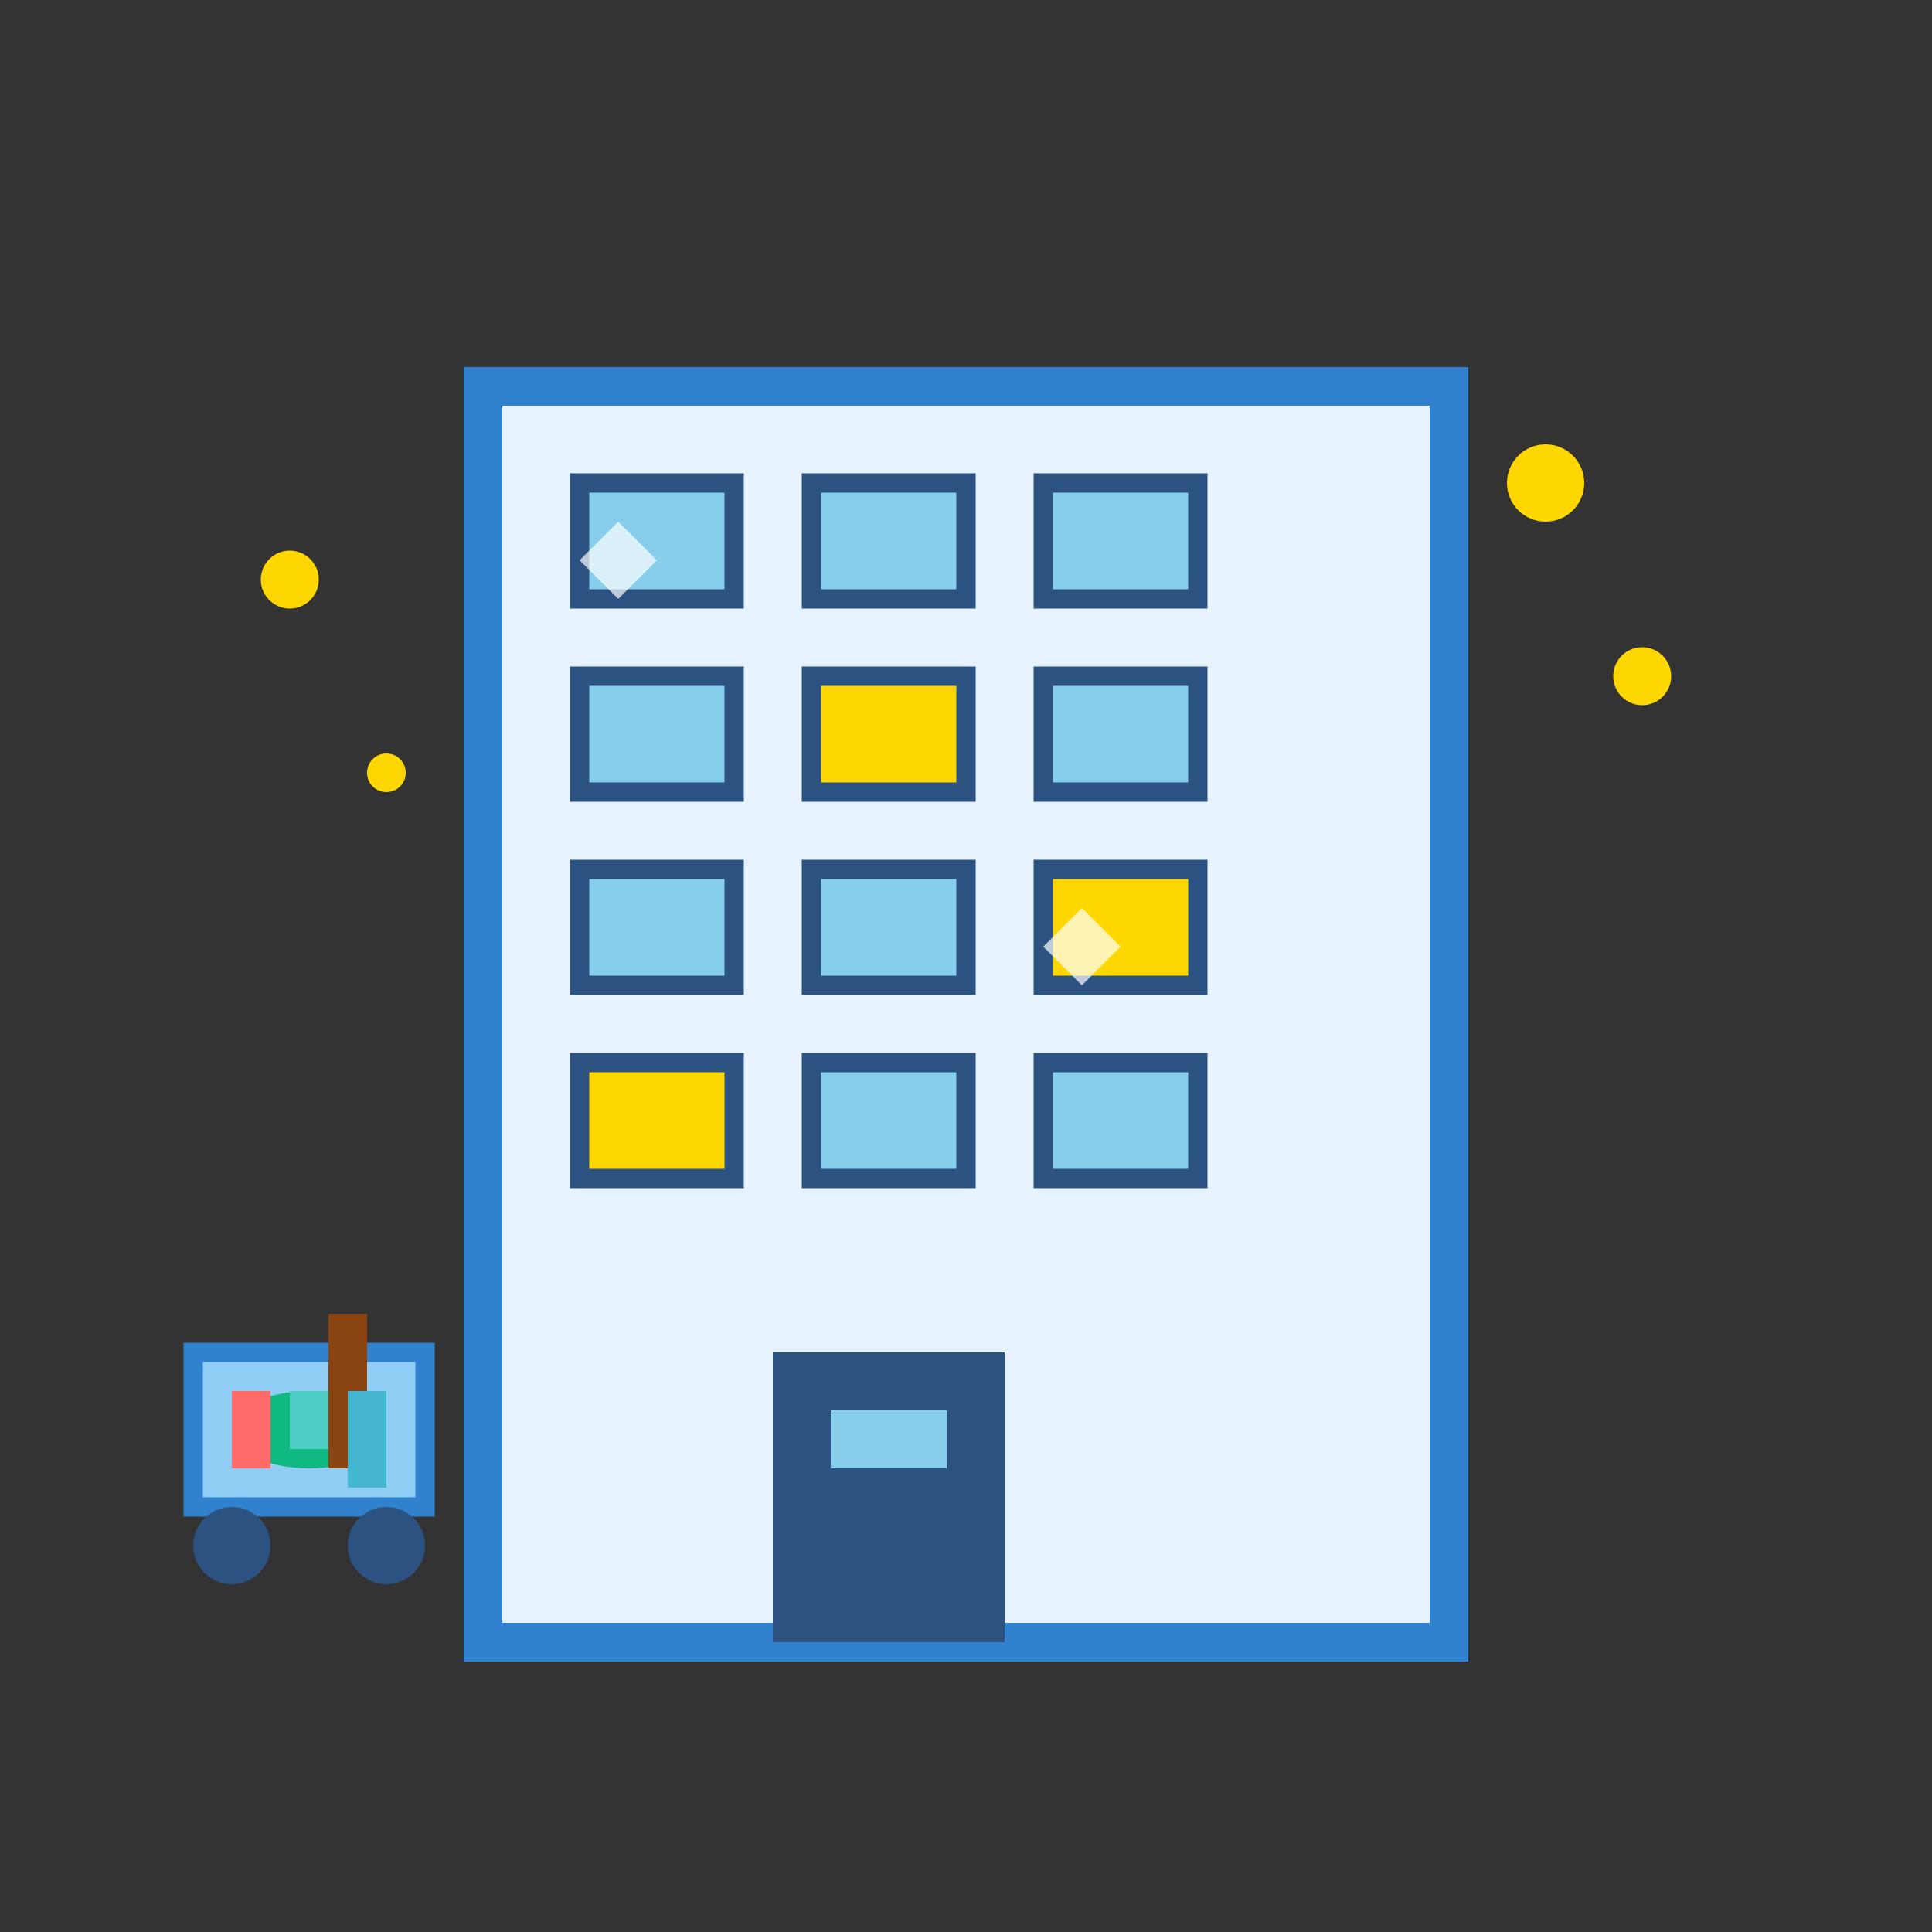 <svg width="100" height="100" viewBox="0 0 100 100" fill="none" xmlns="http://www.w3.org/2000/svg">
  <rect x="0" y="0" width="100" height="100" fill="#333333" stroke="none"/>
  <!-- Office building -->
  <rect x="25" y="20" width="50" height="65" fill="#E6F3FF" stroke="#3182CE" stroke-width="2"/>
  
  <!-- Windows grid -->
  <rect x="30" y="25" width="8" height="6" fill="#87CEEB" stroke="#2C5282" stroke-width="1"/>
  <rect x="42" y="25" width="8" height="6" fill="#87CEEB" stroke="#2C5282" stroke-width="1"/>
  <rect x="54" y="25" width="8" height="6" fill="#87CEEB" stroke="#2C5282" stroke-width="1"/>
  
  <rect x="30" y="35" width="8" height="6" fill="#87CEEB" stroke="#2C5282" stroke-width="1"/>
  <rect x="42" y="35" width="8" height="6" fill="#FFD700" stroke="#2C5282" stroke-width="1"/>
  <rect x="54" y="35" width="8" height="6" fill="#87CEEB" stroke="#2C5282" stroke-width="1"/>
  
  <rect x="30" y="45" width="8" height="6" fill="#87CEEB" stroke="#2C5282" stroke-width="1"/>
  <rect x="42" y="45" width="8" height="6" fill="#87CEEB" stroke="#2C5282" stroke-width="1"/>
  <rect x="54" y="45" width="8" height="6" fill="#FFD700" stroke="#2C5282" stroke-width="1"/>
  
  <rect x="30" y="55" width="8" height="6" fill="#FFD700" stroke="#2C5282" stroke-width="1"/>
  <rect x="42" y="55" width="8" height="6" fill="#87CEEB" stroke="#2C5282" stroke-width="1"/>
  <rect x="54" y="55" width="8" height="6" fill="#87CEEB" stroke="#2C5282" stroke-width="1"/>
  
  <!-- Entrance -->
  <rect x="40" y="70" width="12" height="15" fill="#2C5282"/>
  <rect x="43" y="73" width="6" height="3" fill="#87CEEB"/>
  
  <!-- Office cleaning elements -->
  <g>
    <!-- Cleaning cart -->
    <rect x="10" y="70" width="12" height="8" fill="#90CDF4" stroke="#3182CE" stroke-width="1"/>
    <circle cx="12" cy="80" r="2" fill="#2C5282"/>
    <circle cx="20" cy="80" r="2" fill="#2C5282"/>
    
    <!-- Mop bucket -->
    <ellipse cx="16" cy="74" rx="4" ry="2" fill="#10B981"/>
    <line x1="18" y1="68" x2="18" y2="76" stroke="#8B4513" stroke-width="2"/>
    
    <!-- Professional cleaning supplies -->
    <rect x="12" y="72" width="2" height="4" fill="#FF6B6B"/>
    <rect x="15" y="72" width="2" height="3" fill="#4ECDC4"/>
    <rect x="18" y="72" width="2" height="5" fill="#45B7D1"/>
  </g>
  
  <!-- Sparkles indicating cleanliness -->
  <circle cx="80" cy="25" r="2" fill="#FFD700"/>
  <circle cx="85" cy="35" r="1.5" fill="#FFD700"/>
  <circle cx="15" cy="30" r="1.5" fill="#FFD700"/>
  <circle cx="20" cy="40" r="1" fill="#FFD700"/>
  
  <!-- Clean shine effects on windows -->
  <path d="M32 27L34 29L32 31L30 29Z" fill="#FFFFFF" opacity="0.7"/>
  <path d="M56 47L58 49L56 51L54 49Z" fill="#FFFFFF" opacity="0.7"/>
</svg>
